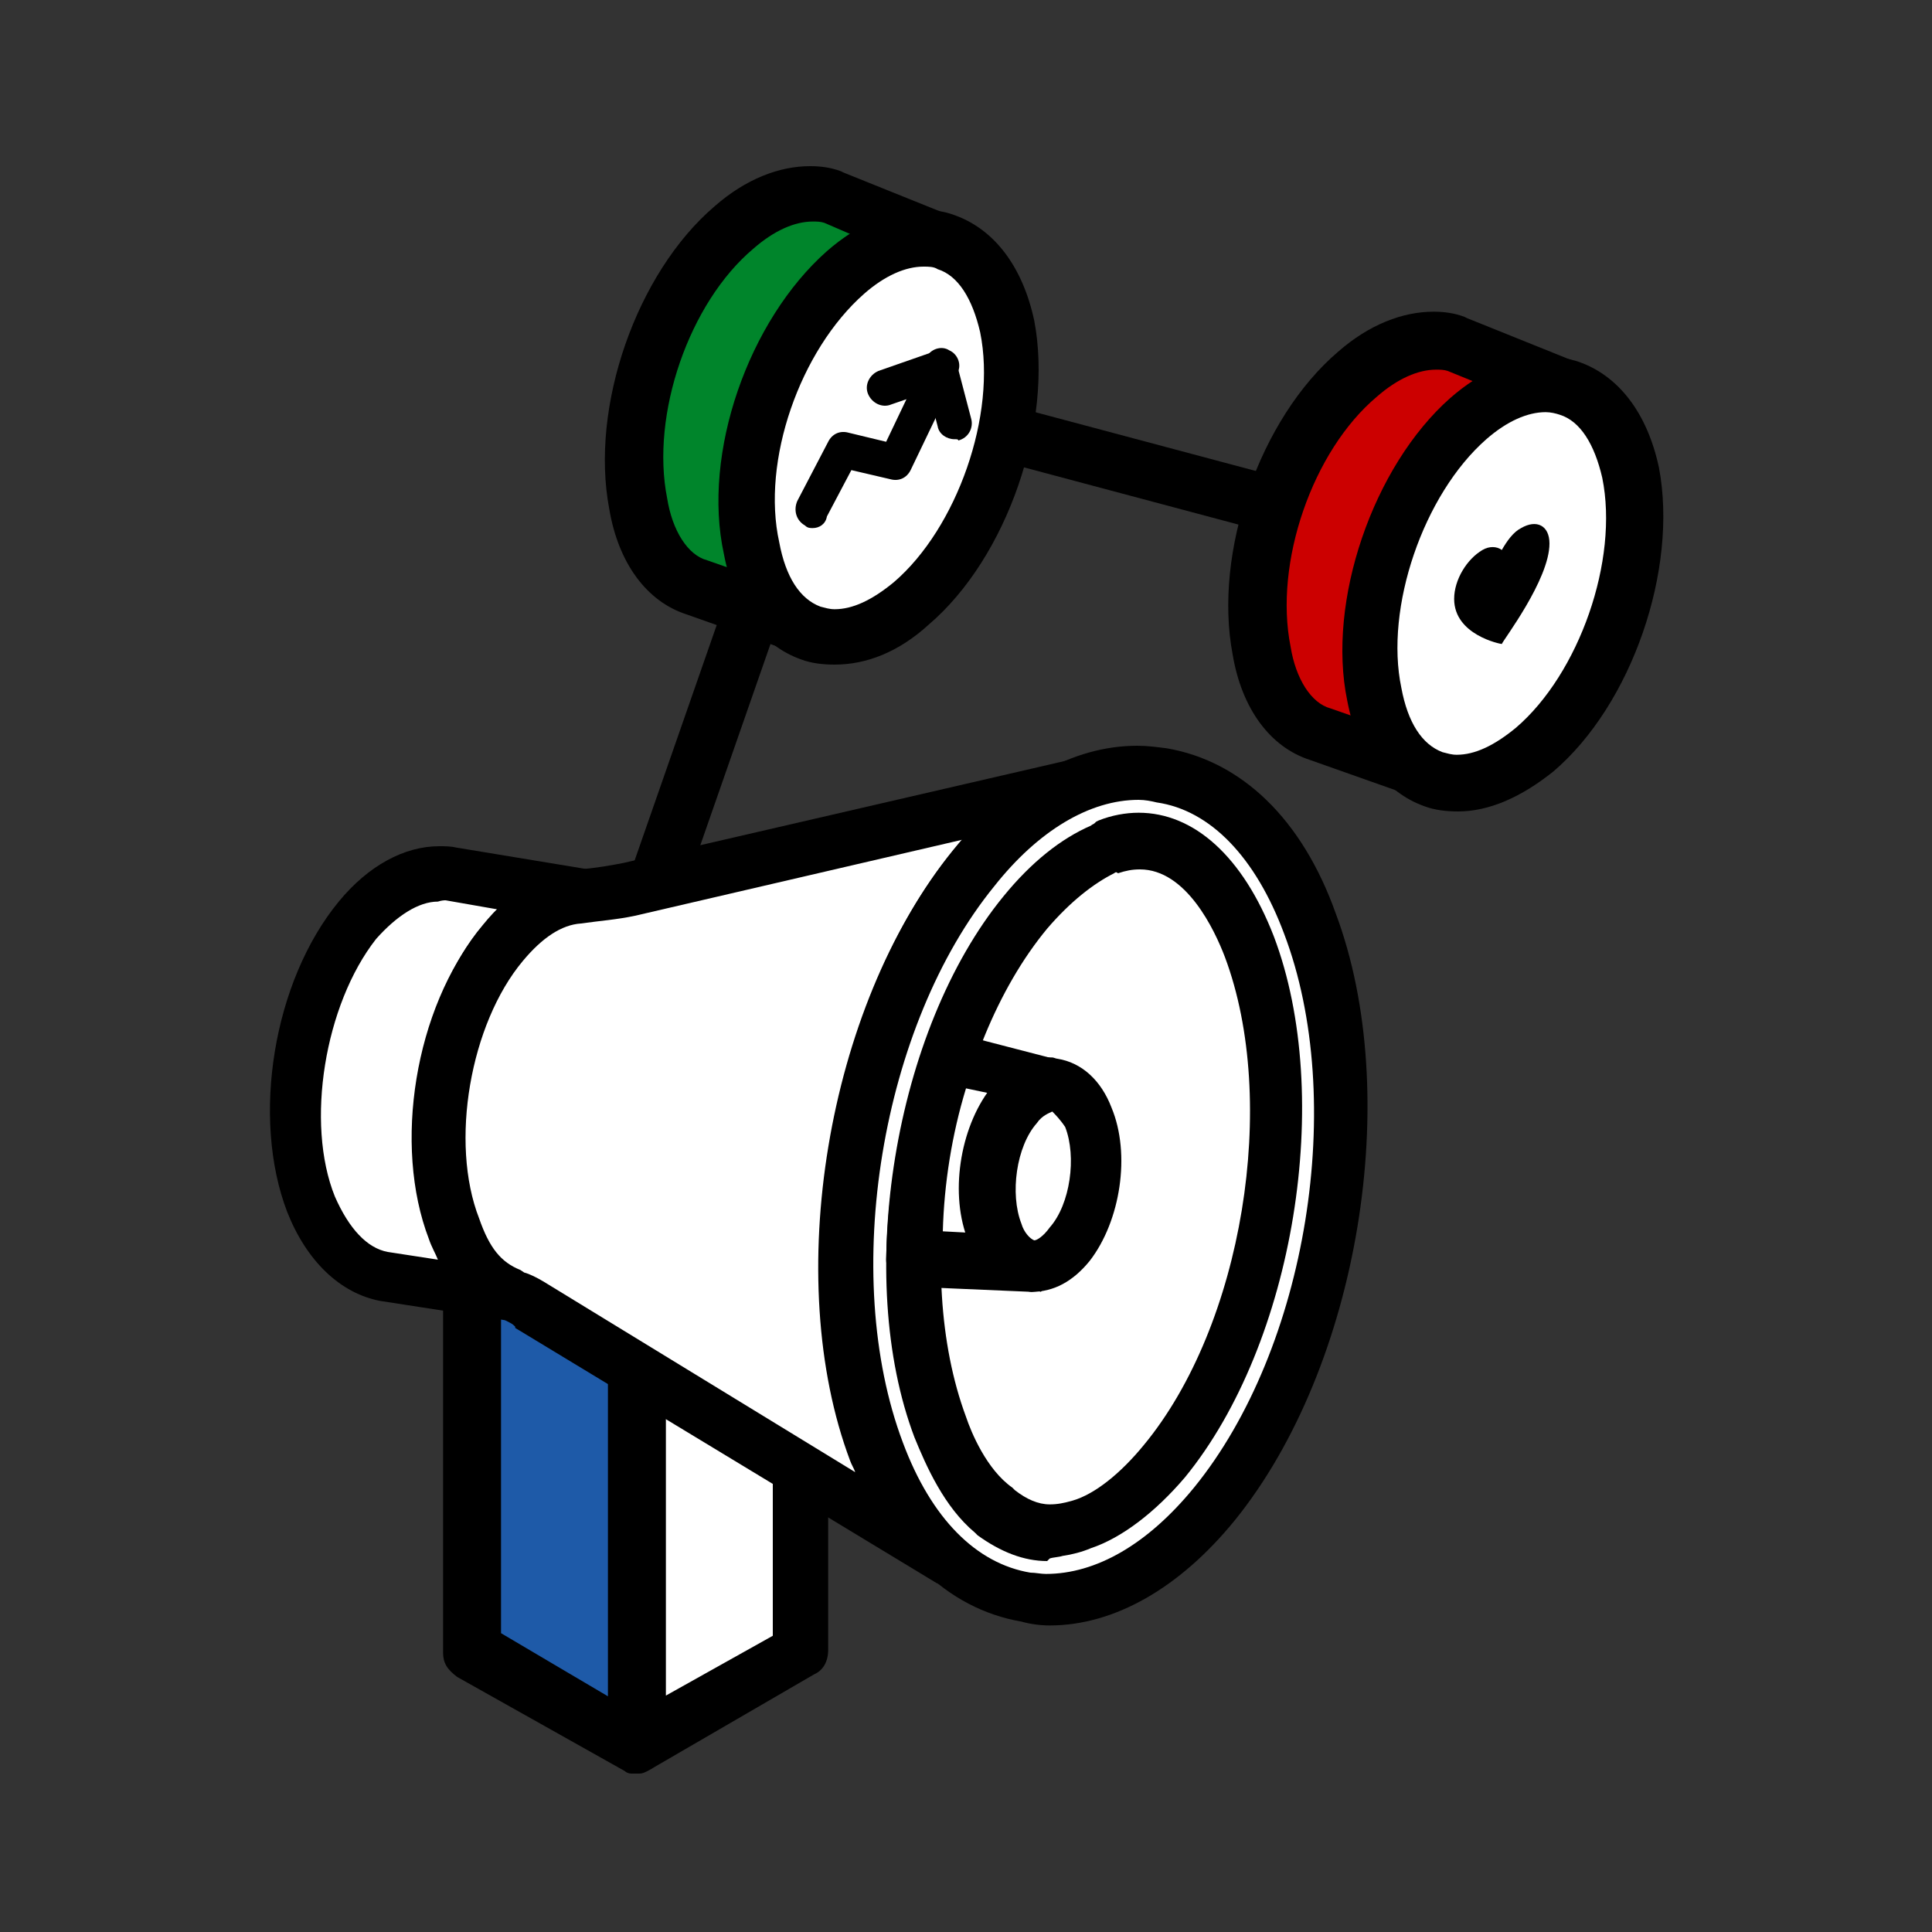 <?xml version="1.0" encoding="utf-8"?>
<!-- Generator: Adobe Illustrator 27.0.1, SVG Export Plug-In . SVG Version: 6.00 Build 0)  -->
<svg version="1.1" id="Layer_1" xmlns="http://www.w3.org/2000/svg" xmlns:xlink="http://www.w3.org/1999/xlink" x="0px" y="0px"
	 viewBox="0 0 150 150" style="enable-background:new 0 0 150 150;" xml:space="preserve">
<rect x="0" y="0" width="150" height="150" fill="#333333" stroke="none"/>
<style type="text/css">
	.st0{fill:none;}
	.st1{fill:#1E5AA8;}
	.st2{fill:#FFFFFF;}
	.st3{fill:#CC0000;}
	.st4{fill:#00852B;}
</style>
<rect x="0.1" y="0.3" class="st0" width="149.9" height="149.9"/>
<g>
	<g id="Path_91_00000114032524305426938260000015082982097569377691_">
		<g>
			<path class="st1" d="M49.5,105.3l-12.7-7.3v30.3l12.7,7.3V105.3z"/>
		</g>
	</g>
	<g id="Path_93_00000104668201724213981520000007169568856048214696_">
		<g>
			<path class="st2" d="M62.1,97.9l-12.7,7.3v30.3l12.7-7.3V97.9z"/>
		</g>
	</g>
	<g id="Path_95_00000036241349282585494900000010449460374821122229_">
		<g>
			<path class="st2" d="M36.8,97.9l12.7-7.3l12.7,7.3l-12.7,7.3L36.8,97.9z"/>
		</g>
	</g>
	<path d="M49.1,137.7L49.1,137.7l-0.1,0c-0.2,0-0.4-0.1-0.5-0.2l0,0l-13-7.3c-0.8-0.6-1.1-1.1-1.1-1.9V97.4c0-0.3,0.2-0.4,0.2-0.5
		c0,0,0.1-0.1,0.1-0.1l0.4-0.4l0.3-0.3l13-7.4c0.1-0.2,0.7-0.3,1.1-0.3c0.4,0,0.7,0.2,1,0.3L63.2,96v0l0.1,0.1
		c0.1,0.1,0.2,0.1,0.3,0.2l0.4,0.4c0.1,0.1,0.3,0.3,0.3,0.6l0.1,0.2l-0.1,0.2v30.4c0,0.9-0.4,1.6-1.1,1.9l-12.4,7.2
		c-0.8,0.5-1,0.5-1.2,0.5H49.1z M51.6,131.7L60,127v-25.4l-8.3,4.9V131.7z M47.2,131.7v-25.2l-8.3-4.9v25.2L47.2,131.7z M49.5,102.6
		l8.4-4.9l-8.4-4.9l-8.4,4.9L49.5,102.6z"/>
	<path class="st2" d="M35.1,67.9c-2.4-0.6-5,0.7-7.2,3.5c-4.6,5.4-6.2,15.4-3.6,22c1.1,3.3,3.3,5.1,5.5,5.5l10.8,1.7
		c-2.4-0.4-4.2-2.1-5.4-5.4c-2.6-6.6-0.8-16.5,3.6-22c2.4-2.8,4.8-3.9,7.2-3.5L35.1,67.9z"/>
	<path d="M40.5,102.7l-11-1.7c-3.1-0.6-5.7-3.1-7.2-6.9c-2.8-7.3-1.1-17.9,4-24.1c2.3-2.8,5.1-4.3,7.8-4.3c0.4,0,0.9,0,1.3,0.1
		l10.9,1.8c1.1,0.2,1.8,1.2,1.6,2.3c-0.2,0.9-1,1.7-2,1.7c-0.1,0-0.2,0-0.3,0c-0.2,0-0.3,0-0.5,0c-1.5,0-3.3,1.1-4.8,2.9
		c-4.1,5-5.5,14-3.2,20c1.1,2.7,2.2,3.9,3.8,4.1c1.1,0.2,1.8,1.2,1.6,2.3c-0.2,1.1-0.8,1.8-1.8,1.8H40.5z M34.6,69.9
		c-0.1,0-0.3,0-0.6,0.1c-1.5,0-3.2,1.1-4.8,2.9c-4,5.1-5.5,14.3-3.2,20c1.1,2.5,2.5,4,4.1,4.3l3.9,0.6c-0.2-0.5-0.5-1-0.7-1.6
		c-2.8-7.3-1.1-17.9,4-24.1c0.5-0.6,0.9-1.1,1.3-1.5L34.6,69.9z"/>
	<path class="st2" d="M66.3,65.1l-9.7,2.2l-7.9,1.8c-1.4,0.3-2.6,0.4-4,0.6c-1.9,0.1-4,1.4-5.8,3.6c-4.6,5.5-6.2,15.5-3.6,22.2
		c1,2.6,2.2,4.2,4.3,5.1c0.4,0.1,1,0.4,1.5,0.7L73.6,121c-2.2-1.9-4.2-4.7-5.5-8.4c-5.3-13.6-1.9-33.8,7.3-45.1
		c2.9-3.3,5.8-5.5,8.7-6.6l0,0L66.3,65.1z"/>
	<path d="M73.7,123.2c-0.4,0-0.7-0.2-1-0.3L40,103.1L40,103c-0.1-0.1-0.2-0.2-0.4-0.3c-0.2-0.1-0.4-0.2-0.5-0.3l-0.2-0.1
		c-2.6-1.2-4.3-3.2-5.4-6.4c-2.8-7.1-1-18.2,4-24.1c2.1-2.6,4.6-4,7.2-4.3l0.3,0c1.2-0.1,2.4-0.3,3.4-0.5l35.5-8.2
		c0.2,0,0.4-0.1,0.5-0.1c0.5,0,0.9,0.1,1.3,0.4c0.6,0.4,0.9,1.2,0.7,1.9c-0.2,0.7-0.6,1.2-1.4,1.5c-2.7,1.2-5.4,3.3-7.7,6.1
		c-8.8,10.9-12,30.2-7.1,43.2c1.2,3.4,2.8,6,4.9,7.7c0.4,0.2,0.7,0.6,0.7,1.1c0.1,0.5-0.1,1.1-0.4,1.6
		C75,122.8,74.3,123.2,73.7,123.2z M49.3,71.1c-1.4,0.3-2.8,0.4-4.2,0.6c-1.5,0.1-3,1.1-4.5,2.9c-4.1,4.9-5.7,14.1-3.4,20
		c0.8,2.3,1.7,3.4,3.2,4l0.3,0.2c0.4,0.1,1,0.4,1.5,0.7l24.2,14.8c-0.1-0.3-0.3-0.6-0.4-0.9c-5.3-14.1-1.8-35.2,7.8-47.1
		c0.3-0.4,0.6-0.7,0.9-1.1L49.3,71.1z"/>
	<path class="st2" d="M68.2,112.6c5.3,13.7,16.9,15.5,26.2,4.2s12.5-31.6,7.3-45.1c-5.1-13.6-16.8-15.5-26-4.2
		C66.3,78.8,62.9,98.9,68.2,112.6z"/>
	<path d="M81.5,126.2c-0.7,0-1.5-0.1-2.2-0.3c-5.8-1-10.4-5.5-13.1-12.8c-5.3-14.2-1.8-35.3,7.8-47.1c4.3-5.3,9.3-8.1,14.3-8.1
		c0.8,0,1.5,0.1,2.3,0.2c5.8,1,10.5,5.5,13.1,12.8c5.3,14.1,1.8,35.2-7.8,47.1C91.6,123.3,86.5,126.2,81.5,126.2z M88.4,62.1
		c-3.8,0-7.8,2.4-11.2,6.7C68.4,79.6,65.2,99,70.1,112c2.2,5.9,5.7,9.4,9.9,10.1c0.4,0,0.8,0.1,1.2,0.1c3.9,0,7.9-2.3,11.5-6.7
		c8.8-10.8,11.9-30.1,7-43c-2.2-5.9-5.7-9.6-9.9-10.2C89.4,62.2,88.9,62.1,88.4,62.1z"/>
	<path class="st2" d="M85.9,65.8L85.9,65.8c-0.1,0.1-0.3,0.1-0.3,0.1c-2.1,0.8-4.2,2.5-6.1,4.8c-8,9.8-10.9,28.1-6.5,40
		c0.7,1.7,2.1,4.7,4.2,6.5c0.1,0,0.1,0,0.1,0c1.8,1.4,3.9,2.2,6.6,1.1c2.1-0.8,4.3-2.5,6.4-5c8-9.8,10.9-28.1,6.5-40
		C95.7,70.4,92.3,63.3,85.9,65.8z"/>
	<path d="M81.3,121.2c-1.8,0-3.6-0.7-5.4-2l-0.2-0.2c-2.4-2-3.8-5.2-4.7-7.4c-4.7-12.4-1.6-31.6,6.9-42c2.2-2.7,4.5-4.5,6.8-5.5
		c0.1-0.1,0.2-0.1,0.3-0.2l0.1-0.1l0.2-0.1c1-0.4,2.1-0.6,3.1-0.6c4.3,0,8.1,3.4,10.5,9.6c4.7,12.4,1.6,31.6-6.9,42
		c-2.3,2.7-4.9,4.7-7.3,5.5c-0.7,0.3-1.5,0.5-2.2,0.6c-0.3,0.1-0.7,0.1-1,0.2L81.3,121.2L81.3,121.2z M86.5,67.8
		c-1.6,0.8-3.4,2.2-5.2,4.3c-7.7,9.3-10.5,26.6-6.3,37.9c0.4,1.2,1.6,4.1,3.6,5.5l0.2,0.2c0.9,0.7,1.8,1.1,2.7,1.1h0
		c0.6,0,1.1-0.1,1.8-0.3c1.7-0.5,3.7-2.1,5.5-4.3c7.7-9.3,10.5-26.7,6.3-37.9c-0.8-2.1-3-6.8-6.6-6.8c-0.6,0-1.1,0.1-1.7,0.3l0,0
		C86.7,67.7,86.6,67.7,86.5,67.8z"/>
	<path class="st2" d="M73.6,82.1c-1.7,5-2.6,10.2-2.6,15.5l8.9,0.7l0,0c-1.1-0.1-2.1-1-2.6-2.5c-1.1-3-0.6-7.5,1.5-10
		c1-1.2,2.1-1.8,3-1.7L73.6,82.1z"/>
	<path d="M80.1,100.3l-9.3-0.4c-1.1-0.2-2-1.1-2-2.1c0.1-5.4,1.1-11,2.8-16.2c0.3-0.9,1.1-1.5,1.9-1.5c0.2,0,0.4,0,0.6,0.1l8.1,2.1
		c1,0.2,1.6,1.2,1.5,2.3c0,0.8-0.9,1.7-1.9,1.7c-0.1,0-0.2,0-0.3,0c-0.3,0-0.7,0.3-1.2,0.9c-1.6,1.8-2.1,5.5-1.2,7.8
		c0.2,0.7,0.7,1.2,1,1.3c0,0,0,0,0.1,0c0.4,0,0.9,0.2,1.2,0.7c0.4,0.4,0.5,1,0.4,1.5c0,0.6-0.1,0.9-0.3,1.1
		c-0.2,0.3-0.6,0.6-0.7,0.7C80.7,100.2,80.1,100.3,80.1,100.3z M75.1,95.7c-1-3.5-0.2-7.9,1.8-10.8L75,84.5
		c-1.1,3.6-1.7,7.4-1.8,11.1L75.1,95.7z"/>
	<path class="st2" d="M80.2,98.8c-0.1,0-0.3,0-0.4,0c-1.3-0.2-2.4-1.2-3-2.8c-1.2-3.3-0.5-7.9,1.6-10.4c1-1.2,2.3-1.8,3.4-1.8l0.2,0
		c1.3,0.2,2.4,1.2,3,2.8c1.2,3.3,0.5,7.9-1.6,10.4C82.4,98.2,81.3,98.8,80.2,98.8C80.2,98.8,80.2,98.8,80.2,98.8z"/>
	<path class="st2" d="M81.9,84.2c0,0,0,0-0.1,0c-1,0-2.1,0.6-3,1.7c-2.1,2.5-2.6,6.9-1.5,10c0.6,1.5,1.5,2.4,2.6,2.5
		c1.1,0.1,2.2-0.4,3.2-1.7c2.1-2.5,2.6-6.9,1.5-10C84,85.2,83,84.3,81.9,84.2z"/>
	<path d="M80.1,100.3c-0.2,0-0.4-0.1-0.5-0.1c-0.1,0-0.1,0-0.2,0c-1.9-0.3-3.4-1.7-4.2-3.8c-1.5-3.6-0.7-8.8,1.7-11.9
		c1.5-1.7,2.9-2.4,4.4-2.4c0.1,0,0.3,0,0.4,0c0,0,0,0,0,0c0.1,0,0.3,0.1,0.4,0.1c1.9,0.3,3.4,1.7,4.2,3.8c1.5,3.6,0.7,8.8-1.7,11.9
		C83.3,99.5,81.8,100.3,80.1,100.3z M81.7,86.3c-0.2,0.1-0.8,0.3-1.2,0.9c-1.6,1.8-2.1,5.5-1.2,7.8c0.2,0.7,0.7,1.2,1,1.3
		c0.2,0,0.7-0.3,1.2-1c1.6-1.8,2.1-5.5,1.2-7.8C82.3,86.9,81.9,86.5,81.7,86.3z"/>
	<path class="st3" d="M121.2,29.9l-8.2-3.3c-2.2-0.7-5,0-7.8,2.4c-5.5,4.7-8.9,14.3-7.5,21.5c0.6,3.5,2.4,5.8,4.6,6.5l8.2,2.9"/>
	<path d="M110.6,62c-0.3,0-0.5,0-0.7-0.1l-8.2-2.9c-3.1-1-5.3-4-6-8.2c-1.5-7.9,2.1-18.3,8.2-23.5c2.4-2.1,5-3.1,7.4-3.1
		c0.8,0,1.6,0.1,2.4,0.4l0.2,0.1l8.2,3.3c0.5,0.2,1,0.6,1.2,1.2c0.2,0.5,0.2,1.1,0,1.7c-0.3,0.8-1.1,1.4-2,1.4
		c-0.3,0-0.6-0.1-0.8-0.2l-8.1-3.3c-0.3-0.1-0.6-0.1-0.9-0.1c-1.4,0-3,0.7-4.6,2.1c-5,4.2-8,12.9-6.7,19.4c0.4,2.5,1.6,4.4,3.1,4.8
		l8.3,2.9c1.1,0.4,1.7,1.7,1.3,2.8C112.3,61.4,111.5,62,110.6,62L110.6,62z"/>
	<path class="st2" d="M106.7,53.9c1.4,7.2,6.9,9,12.5,4.3c5.5-4.7,8.9-14.4,7.5-21.5c-1.5-7.2-7.1-9-12.6-4.3
		C108.6,37.1,105.2,46.8,106.7,53.9z"/>
	<path d="M113.2,63c-0.9,0-1.8-0.1-2.6-0.4c-3.1-1.1-5.2-4-6-8.2c-1.6-7.7,2-18.2,8-23.5c2.4-2.1,5-3.2,7.4-3.2
		c0.9,0,1.7,0.1,2.6,0.4c3.1,1.1,5.3,4,6.2,8.2c1.5,7.9-2.1,18.4-8.2,23.6C118.1,61.9,115.6,63,113.2,63L113.2,63z M120,32
		c-1.4,0-3,0.7-4.6,2.1c-4.9,4.3-7.9,13.1-6.6,19.3c0.5,2.7,1.6,4.4,3.2,5c0.4,0.1,0.7,0.2,1.1,0.2c0,0,0,0,0,0
		c1.4,0,2.9-0.7,4.6-2.1c4.9-4.2,8-13,6.7-19.4c-0.6-2.6-1.7-4.4-3.3-4.9C120.8,32.1,120.4,32,120,32z"/>
	<path class="st4" d="M72.9,18.6l-8.2-3.3c-2.2-0.7-5,0-7.8,2.4c-5.5,4.7-8.9,14.3-7.5,21.5c0.6,3.5,2.4,5.8,4.6,6.5l8.2,2.9"/>
	<path d="M62.2,50.7c-0.3,0-0.5,0-0.7-0.1l-8.2-2.9c-3.1-1-5.3-4-6-8.2c-1.5-7.9,2.1-18.3,8.2-23.5c2.4-2.1,5-3.1,7.4-3.1
		c0.8,0,1.6,0.1,2.4,0.4l0.2,0.1l8.2,3.3c0.5,0.2,1,0.6,1.2,1.2c0.2,0.5,0.2,1.1,0,1.7c-0.3,0.8-1.1,1.4-2,1.4
		c-0.3,0-0.6-0.1-0.8-0.2L64,17.3c-0.3-0.1-0.6-0.1-0.9-0.1c-1.4,0-3,0.7-4.6,2.1c-5,4.2-8,12.9-6.7,19.4c0.4,2.5,1.6,4.4,3.1,4.8
		l8.3,2.9c0.6,0.2,1,0.6,1.2,1.1c0.3,0.5,0.3,1.1,0.1,1.7C64,50.1,63.2,50.7,62.2,50.7L62.2,50.7z"/>
	<path class="st2" d="M58.4,42.5c1.4,7.2,6.9,9,12.5,4.3c5.5-4.7,8.9-14.4,7.5-21.5c-1.5-7.2-7.1-9-12.6-4.3
		C60.2,25.9,56.8,35.5,58.4,42.5z"/>
	<path d="M64.8,51.6c-0.9,0-1.8-0.1-2.6-0.4c-3.1-1.1-5.2-4-6-8.2c-1.7-7.8,1.9-18.1,8-23.5c2.4-2.1,5-3.2,7.4-3.2
		c0.9,0,1.7,0.1,2.5,0.4c3.1,1.1,5.3,4,6.2,8.2c1.5,7.9-2.1,18.4-8.2,23.6C69.8,50.6,67.3,51.6,64.8,51.6z M71.7,20.7
		c-1.4,0-3,0.7-4.6,2.1c-5,4.4-8,13-6.6,19.3c0.5,2.7,1.6,4.4,3.2,5c0.4,0.1,0.7,0.2,1.1,0.2c0,0,0,0,0,0c1.4,0,2.9-0.7,4.6-2.1
		c4.9-4.2,8-13,6.7-19.4c-0.6-2.6-1.7-4.4-3.3-4.9C72.5,20.7,72.1,20.7,71.7,20.7z"/>
	<path d="M51.2,70.2c-0.2,0-0.5,0-0.7-0.1c-1.1-0.4-1.8-1.7-1.4-2.8l6.8-19.5c0.3-0.9,1.1-1.5,2.1-1.5c0.2,0,0.5,0,0.7,0.1
		c1.1,0.4,1.8,1.7,1.4,2.8l-6.8,19.5C52.9,69.6,52.1,70.2,51.2,70.2z"/>
	<path d="M97.4,41c-0.2,0-0.4,0-0.6-0.1l-18-4.8c-0.6-0.2-1-0.5-1.3-1c-0.3-0.5-0.4-1.1-0.2-1.7c0.3-1,1.1-1.6,2.1-1.6
		c0.2,0,0.4,0,0.6,0.1l18,4.8c1.2,0.3,1.9,1.5,1.5,2.7C99.3,40.3,98.4,41,97.4,41z"/>
	<g>
		<g>
			<path d="M112.9,46.5c0,2.8,3.6,3.5,3.7,3.5c0.1-0.3,3.7-5,3.7-7.8c0-1.4-1-1.9-2.2-1.2c-0.6,0.3-1.1,1-1.5,1.7
				c-0.4-0.3-1-0.3-1.5,0C113.9,43.4,112.9,45,112.9,46.5z"/>
		</g>
	</g>
	<g>
		<path d="M63.1,41c-0.2,0-0.4,0-0.6-0.2c-0.7-0.4-0.9-1.2-0.6-1.9l2.4-4.6c0.3-0.6,0.9-0.9,1.6-0.7l2.9,0.7l3.1-6.5
			c0.3-0.7,1.2-1,1.8-0.6c0.7,0.3,1,1.2,0.6,1.8l-3.6,7.5c-0.3,0.6-0.9,0.9-1.6,0.7l-3-0.7l-1.9,3.6C64.1,40.7,63.6,41,63.1,41z"/>
		<path d="M74.1,34.1c-0.6,0-1.2-0.4-1.3-1l-0.7-2.7l-2.9,1c-0.7,0.3-1.5-0.1-1.8-0.8c-0.3-0.7,0.1-1.5,0.8-1.8l4.3-1.5
			c0.4-0.1,0.8-0.1,1.1,0.1c0.3,0.2,0.6,0.5,0.7,0.9l1.1,4.2c0.2,0.7-0.2,1.5-1,1.7C74.4,34.1,74.3,34.1,74.1,34.1z"/>
	</g>
</g>
</svg>
